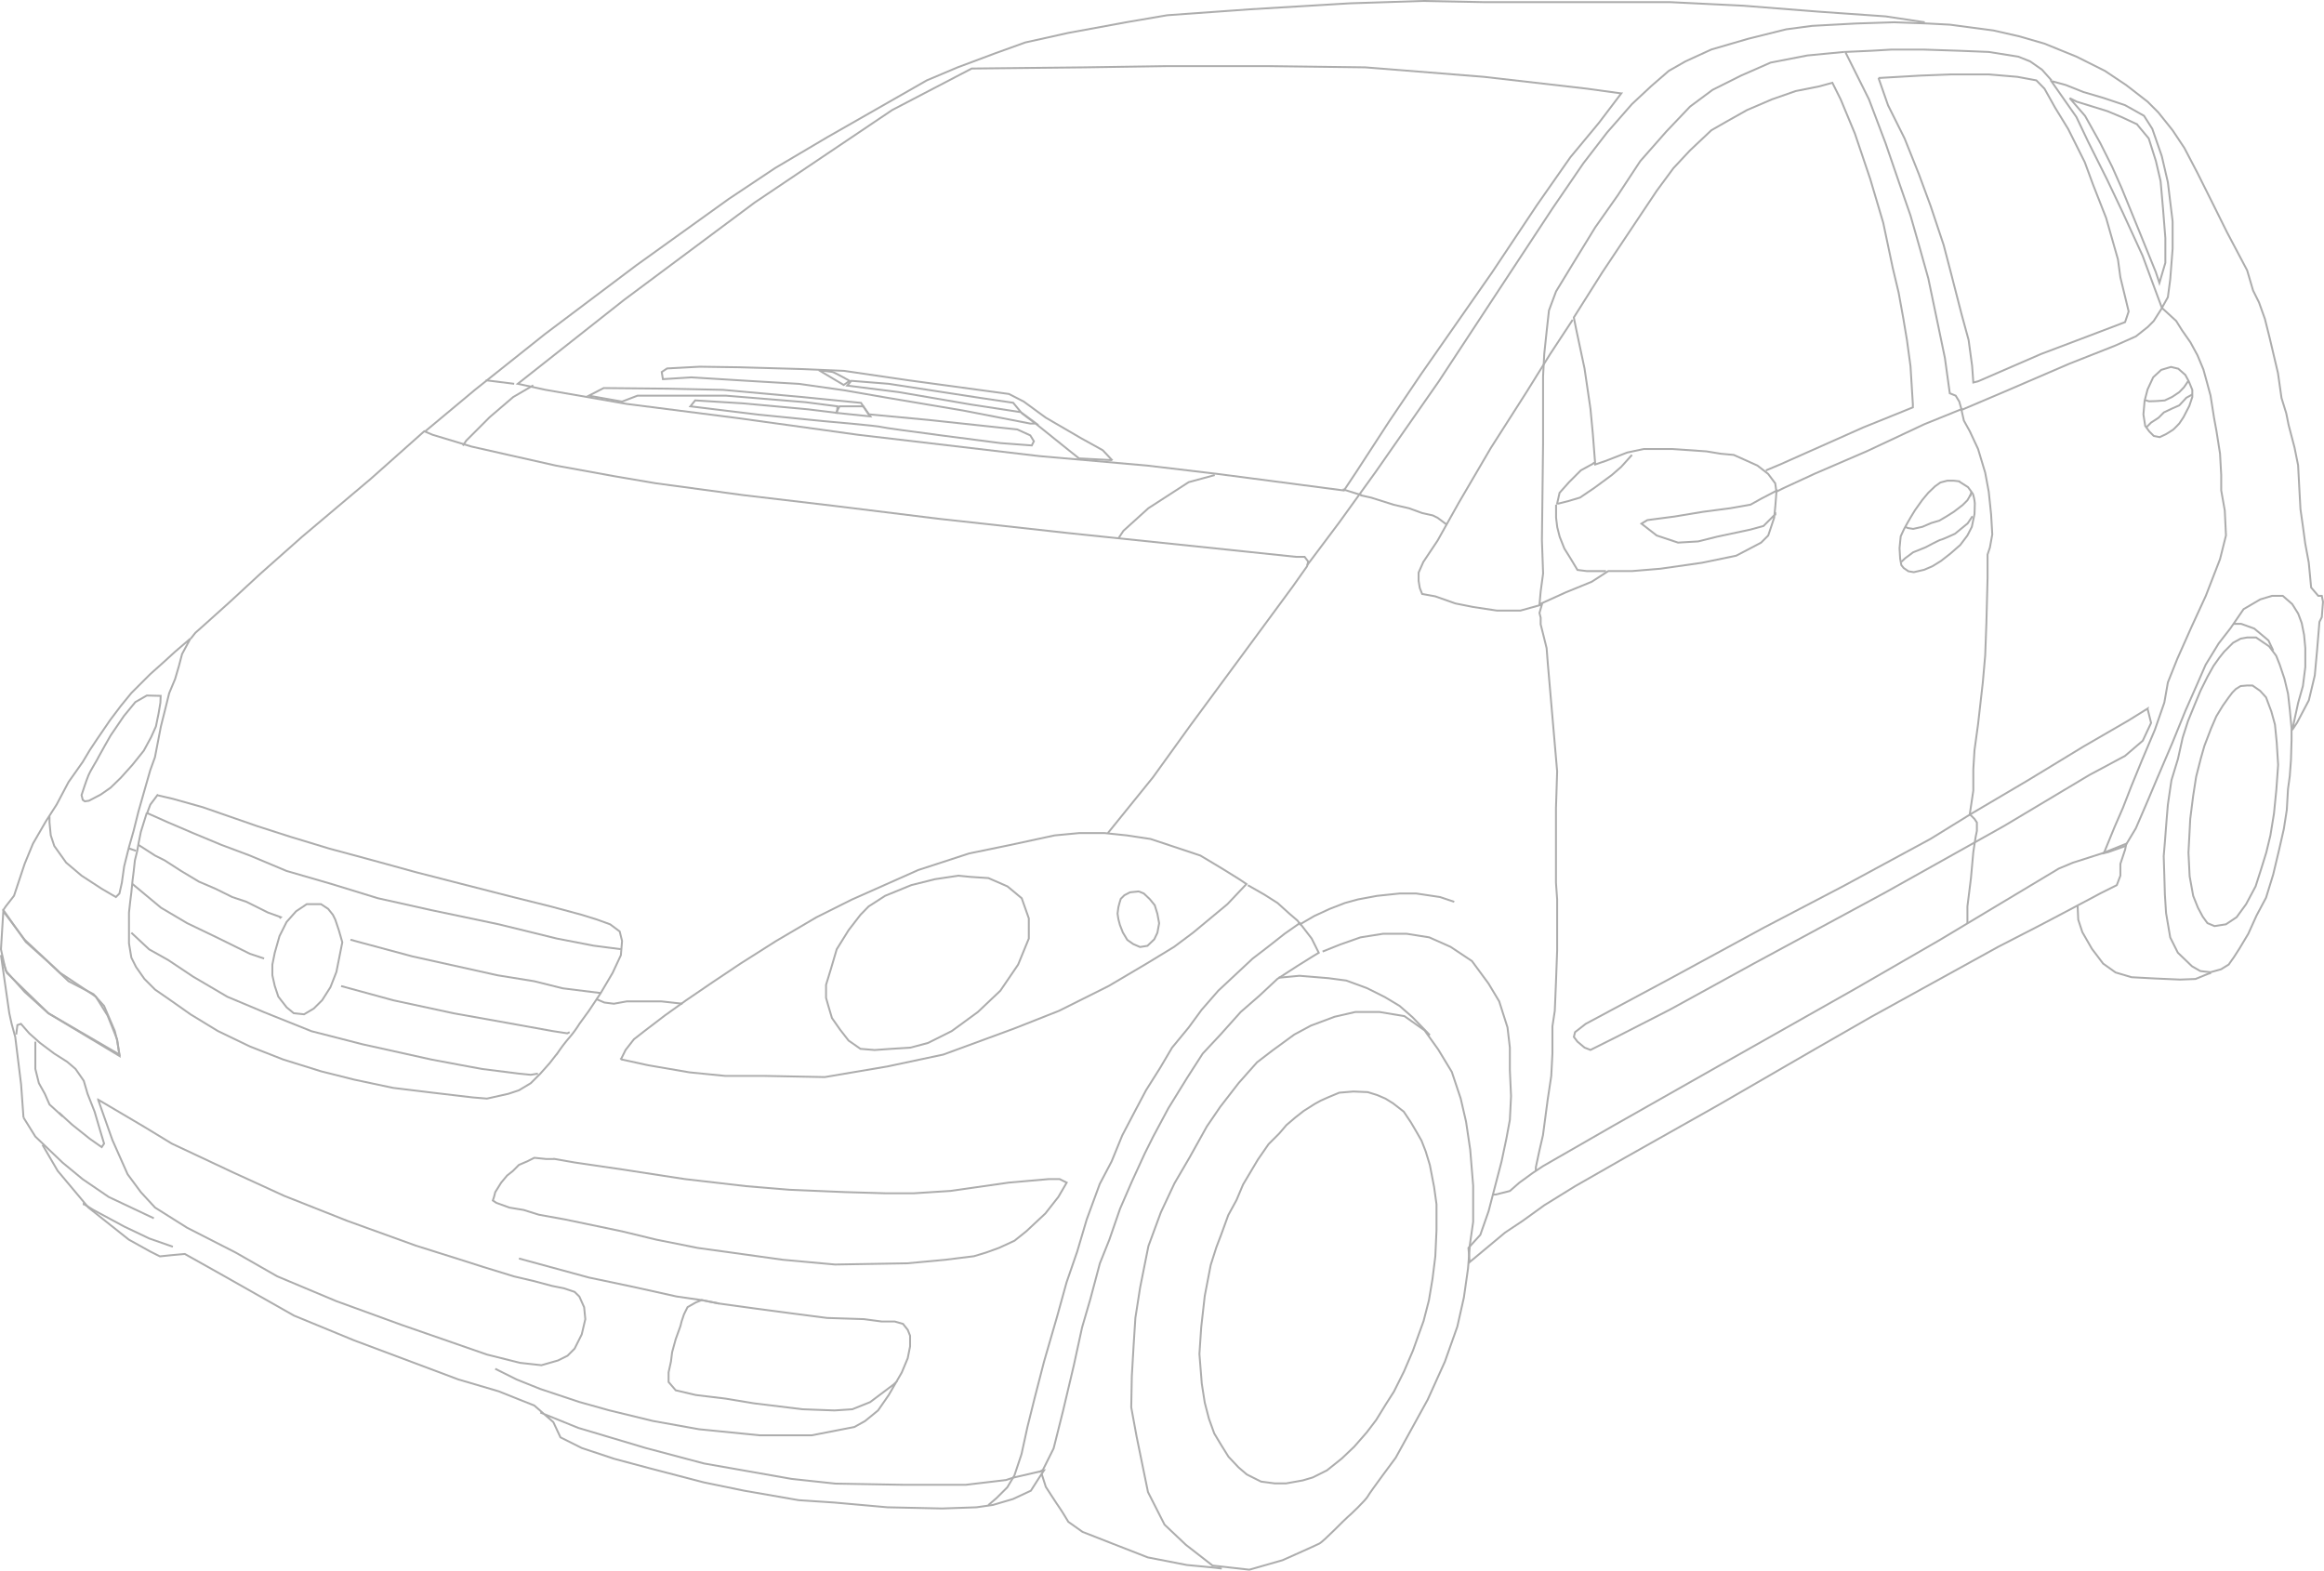 <?xml version="1.0" encoding="UTF-8"?> <svg xmlns="http://www.w3.org/2000/svg" viewBox="0 0 610.42 412.55"><defs><style>.cls-1{fill:none;stroke:#adadad;stroke-width:0.5px;}</style></defs><title>mercedes-dark_1</title><g id="Capa_2" data-name="Capa 2"><g id="svg2"><g id="layer1"><g id="g2425"><path id="path2238" class="cls-1" d="M.87,239.36l-.62,10,1.25,5.6,5,5.61,6.22,5.6,6.23,3.74,9.34,5.6,3.11,1.87L30.76,273l-2.49-6.23-3.11-5-9.34-6.22-9.34-8.72L.87,239.36Z"></path><path id="path2240" class="cls-1" d="M6.17,293.53l-.63-8.72-.62-5L4,272.36l-.94-3.43-.62-2.8L.25,250.88l1.56,4.67L12.7,266.13,31.38,277l-.62-3.74-.62-2.49-2.8-6.54-2.8-3.11L18,257.73l-5.61-5.3-5.6-5-5.92-8.4.63-.94,2.18-2.8,2.8-8.41,2.18-5.29,3.42-5.91,2.8-4.36L18,205.42l3.73-5.29L23.6,197l1.87-2.81,3.42-5,2.81-3.73,2.8-3.43,2.18-2.18,2.8-2.8L42.9,174,46,171.17l4-3.42-2.18,4.05L47,174.91,46,178.33l-1.56,3.74-1.24,5-.94,3.74-1.56,8.09-1.24,3.43-1.25,4.36-1.86,6.53-1.25,5-1.24,4.35-1.25,5L32,231.88l-.63,2.81-.93.93-3.74-2.18L21.42,230l-4.05-3.43-3.11-4.36-.93-2.8L13,216v-1.56"></path><path id="path2244" class="cls-1" d="M41.35,208.85l-1.87,2.49-.93,2.49v-.31l-1.56,5-.62,3.11-.32,1.87L35.43,226l-.31,2.8-.31,2.49-.31,3.12-.31,2.49-.31,2.8v8.09l.62,3.74L35.74,254l2.18,3.11,2.8,2.81,4.05,2.8,5.3,3.73,7.16,4.36,8.4,4.05,8.72,3.42,10,3.12L93,283.57l10.27,2.18L113.57,287l10.59,1.25,3.74.31,5.6-1.25,2.8-.93,3.12-1.87,2.49-2.49,2.49-2.8,2.18-2.8a40.76,40.76,0,0,1,3.11-4.05,28.33,28.33,0,0,0,2.49-3.43l2.49-3.42,3.11-4.67,3.12-5.29,2.18-4.67.31-3.74-.62-2.49-2.5-1.87-3.42-1.24-4-1.25-8.09-2.18-10-2.49-13.39-3.42-12.14-3.12L98,226l-11.52-3.11-10.28-3.12-8.71-2.8-7.16-2.49L53.18,212l-7.78-2.18-4-.93Z"></path><path id="path2248" class="cls-1" d="M38.55,213.52l5.6,2.49,6.54,2.8,7.47,3.11,7.47,2.8,9.65,4.05,11.83,3.43,12.14,3.73,14,3.12L131,242.78l15.25,3.74,9.66,1.87,7.16.93"></path><path id="path2250" class="cls-1" d="M84.31,237.49H80.57l-2.8,1.87-2.49,2.8-1.87,3.73-1.24,4.36-.63,3.12v2.8l.63,2.8.93,2.8,2.18,2.81,1.87,1.55,2.72.29,2.57-1.53,2.18-2.18,2.18-3.43,1.56-4,.93-4.67.62-3.11L89,244.34l-.94-2.8-.62-1.25-1.24-1.56Z"></path><path id="path2270" class="cls-1" d="M36.37,221.92l4.35,2.8,2.5,1.25,4.35,2.8,4.67,2.8,4.36,1.87L61,235.62l3.73,1.25,5.61,2.8,3.42,1.24-.31.31"></path><path id="path2272" class="cls-1" d="M157.78,260.84l-10-1.25-7.47-1.86-9.65-1.56-11.21-2.49-11.21-2.49-12.76-3.43-3.43-.93"></path><path id="path2274" class="cls-1" d="M34.81,232.2l7.47,6.22,6.85,4.05,8.41,4.05,8.09,4,3.73,1.25"></path><path id="path2276" class="cls-1" d="M89.6,259l13.7,3.74,15.88,3.42,17.43,3.12L145,270.8l4,.62.62-.31"></path><path id="path2278" class="cls-1" d="M34.5,245l4.67,4.36,5,2.8,6.54,4.36,9,5.29,9.64,4.05,12.46,5,13.39,3.43s16.81,3.73,18.05,4,13.39,2.49,13.39,2.49L136.3,282l3.12.31,1.86-.31"></path><path id="path2281" class="cls-1" d="M145.64,304.43h-2.18l-3.11-.32-1.87.94-2.18.93-1.55,1.56-1.56,1.24-1.56,1.87-1.55,2.49-.32,1.25-.31.93.94.63,3.42,1.24,3.74.62,4,1.25,6.85,1.24,14.95,3.12,9,2.18,10.89,2.18,9,1.24,13.39,1.87,13.7,1.25,19-.32,10-.93,7.48-.93L259,329l3.42-1.24,4.05-1.87,3.11-2.49,5-4.67,3.42-4.36,2.18-3.74-1.87-.93h-2.8l-10.59.93-15.25,2.18-9.65.62H232.5l-10.58-.31-14.63-.62-11.21-.93-16.19-1.87-16.19-2.49-12.77-1.87-5.29-.93Z"></path><path id="path2283" class="cls-1" d="M6.17,293.53l3.11,5,7.16,6.85,5.29,4.36,6.85,4.67L40.41,320"></path><path id="path2285" class="cls-1" d="M11.15,300.69l4,6.85,8.09,9.65,10.59,8.41,5.6,3.11L42,330l3.11-.32,3.43-.31,10,5.61,18.68,10.58L93,352.06l27.39,10.27L131,365.45l6.23,2.49,3.11,1.24,5,4.36,1.87,4,5.6,2.8,8.41,2.8,9.34,2.5,14.32,3.73,10.59,2.18,14.32,2.49,9.34.62,14,1.25,14.32.31,9-.31,4.36-.62,5.29-1.56,4.67-2.18,2.18-3.42,1.24-1.87-8.09,1.87-1.87.62L253.68,390H237.17l-17.74-.31-11.52-1.24-23-4.05-15.26-4.05-17.74-5.29-10-4.05"></path><path id="path2287" class="cls-1" d="M45.4,327.47l-6.23-2.18-6.54-3.12-8.09-4.36L22,316.26v.31"></path><path id="path2289" class="cls-1" d="M130.08,359.53l5.6,2.8,6.23,2.5,10.27,3.42,7.78,2.18,11.52,2.8,12.14,2.18L199.5,377h13.7l11.21-2.18,2.8-1.56,3.43-2.8,2.8-4.05,3.42-5.91,1.56-3.74.62-3.11v-2.8l-.62-1.56-1.25-1.56-2.17-.62h-3.43l-4.67-.62-9.65-.31-9.65-1.25L198,343.65l-9-1.24-4.67-.93-1.56.62-2.18,1.24-.93,1.87-.63,1.87-.31,1.24-1.24,3.43-.94,3.42-.31,2.49-.62,2.81V363l1.87,2.18,5.29,1.24,7.78.94,7.48,1.24,12.76,1.56,8.41.31,4.67-.31,4.67-1.87,6.22-4.67.94-.93"></path><path id="path2291" class="cls-1" d="M188.92,342.41l-4.67-.93-6.54-.94-11.21-2.49-11.83-2.49-18.37-5"></path><path id="path2293" class="cls-1" d="M25.78,288.86l1.87,5.29,1.87,5.29,4,9L37,313.14l3.73,4.05,8.41,5.29L61.9,329l10.89,6.23,15.57,6.54L105.48,348l22.42,7.79,8.71,2.18,5.61.62,4.36-1.25,2.49-1.24,1.86-1.87,1.87-3.74.94-4-.31-3.12-1.25-2.8-1.25-1.24-2.8-.94-3.11-.62-4.67-1.25-5.29-1.24-8.1-2.49-6.85-2.18-10.89-3.43-18.06-6.53-16.5-6.54L61,307.85l-15.88-7.47L37.92,296l-12.14-7.16Z"></path><path id="path2296" class="cls-1" d="M15.51,292.28l3.42,3.12,4.67,3.73,3.11,2.18.63-.93-.94-3.11L24.85,292,23,287.3,22,283.88l-2.17-3.12-2.18-1.86-3.43-2.18-3.73-2.8-2.81-2.5-2.18-2.49-.93.32-.31,2.49"></path><path id="path2298" class="cls-1" d="M9.28,273.6v7.16l.93,3.74,1.56,2.8L13,290.1l3.42,3.12"></path><path id="path2301" class="cls-1" d="M259.59,395.34l2.18-1.87,2.8-2.8,1.87-3.12,1.87-5.6,1.56-7.16,1.86-7.47,2.49-9.66,3.43-11.83,2.49-9,2.8-8.1,2.49-8.41,3.43-9.34,3.11-5.91,2.8-6.85,3.43-6.54,2.8-5.29,3.73-5.92,3.12-5.29,4.36-5.29,3.42-4.67,4.36-5,5-4.67,4-3.74,4.05-3.11,4.36-3.43,4-2.8,3.12,4.05,1.86,3.73-1.55.94-4,2.49-5.29,3.42-4.67,4.36-5,4.36-5.3,5.92-4.67,5-4,6.22-5,8.1-4,7.47-2.18,4.36-3.43,7.47-3.11,7.16-2.8,8.1-2.49,6.22-2.49,9.34-2.18,7.48-2.18,10-2.8,11.83-1.56,6.23-.94,3.73-2.8,5.61-.93.62"></path><path id="path2304" class="cls-1" d="M163.08,278.27l1.24-2.49,2.18-2.8,2.8-2.18,5.3-4.05,5.6-4,6.85-4.67,7.47-5,9.34-5.92,10.59-6.23,9.34-4.67,9-4,8.4-3.74,13.39-4.36,10.59-2.18L277,219.43l6.53-.62h6.54l5.92.62,6.22.94,6.54,2.17,6.54,2.18,6.23,3.74,4,2.49,1.87,1.25-5,5.29-9,7.47-5,3.74-7.16,4.36-10,5.91-13.08,6.54-11.83,4.67L247.76,277l-14.63,3.11-16.5,2.8-15.88-.31H190.47l-9.34-.93-10.89-1.87-7.16-1.56Z"></path><path id="path2306" class="cls-1" d="M327.77,232.51l4.36,2.49,3.43,2.18,3.11,2.8,2.18,1.87.62.93,3.74-2.18,4.05-1.87,4-1.55,3.43-.94,5-.93,5.91-.62H372l6.23.93,3.74,1.25"></path><path id="path2308" class="cls-1" d="M347.39,249.94l4.67-1.87,5.29-1.86,5.92-.94h6.22l5.92.94,5.6,2.49,5.61,3.73,4.36,5.92,2.8,4.67,2.18,6.85.62,5.29v5.92l.31,6.85-.31,6.22-.93,5-1.25,5.92-1.87,7.16L391,318.12l-2.18,6.23-3.12,3.43.31,3.73,9.34-7.78,4.67-3.11,5.61-4.05,8.09-5,13.08-7.48,24.28-13.69,25.84-14.95,14.64-8.4,33.31-18.37,10.9-5.61,5.91-3.11,5.29-2.8,4.67-2.49,4.36-2.18.94-2.49V226.9l.62-1.86.62-1.87.31-1.56-6.22,2.49-7.79,2.49-3.73,1.56-10.9,6.54-20.24,12.14-22.1,12.76-35.8,20.24-28,15.88L405.3,306.29l-2.81,1.87-3.42,2.49-2.49,2.18-3.74.94h-.93"></path><path id="path2310" class="cls-1" d="M291,218.81l11.83-14.63,9.65-13.39,18.37-24.91,8.71-11.83,3.74-5.29.31-1.25-.93-1.24h-2.18L328.4,145l-47.95-5-33.94-3.74-27.7-3.42-23.67-2.8-23-3.12-10.9-1.86L146,122.29l-12.45-2.8-9.65-2.18-10.28-3.11-2.18-.93-14,12.45L79.33,141l-10.9,9.66-8.09,7.47-6.23,5.6-2.8,2.49-1.24,1.56"></path><path id="path2313" class="cls-1" d="M179.27,263.64l-5.61-.62h-9l-3.42.62-2.49-.31-2.18-.93"></path><path id="path2315" class="cls-1" d="M33.88,222.86l1.86.62"></path><path id="path2318" class="cls-1" d="M343.34,148.45l8.41-11.21,9.65-13.39,16.5-23.66L392.22,78.4l15.57-23.67,8.09-11.83,6.23-8.09,6.54-7.47,5-4.67,4.67-4.05,4.36-2.49L449.51,13l9.65-2.81,10-2.49L476,6.79l11.52-.62,10-.32,8.72.32,5.92.31L523.6,8l6.85,1.56L537,11.46l8.41,3.42,7.47,3.74,5.6,3.74,5.61,4.35,2.8,2.81,3.74,4.67,3.11,4.67,3.42,6.53,4.05,8.1L584.94,61l5.29,10,1.56,5.3,1.55,3.11,1.56,4.36,1.25,5L598.33,98l.93,6.54,1.24,4,.63,3.11,1.55,5.91.94,4.67.31,5.92.31,5.6.62,4.36.63,4.67.93,5,.62,6.54,1.87,2.18h.93l.32,1.56-.32,4.05-.62,1.24-.62,7.47L608,177.4l-1.56,6.54-3.11,5.91-1.25,1.87,1.56-7.16,1.24-4.36.63-5v-5l-.32-3.42-.62-3.12-.93-2.49-1.56-2.49-2.49-2.18h-2.8l-3.11.94L589.3,160l-3.43,5-3.11,4-3.43,5.61-2.18,5L574,186.74l-3.42,8.41-4,9.34-2.49,5.91L561,217.56l-2.8,4.67-4.36,1.56-1.24.31,2.8-6.85,2.18-5,2.18-5.6,2.8-6.85,3.43-8.1,2.49-7.16.93-5.29,2.49-6.23,3.74-8.4,3.73-8.1,3.74-9.65,1.56-6.23-.31-6.53-.94-5.3v-4.05l-.31-5.6-.93-5.91-.63-3.43-.93-5.91-.93-3.43-.94-3.42-1.56-3.74-1.86-3.42-2.18-3.12-1.56-2.49-3.74-3.42,1.56-2.81.62-4.67.63-8.09V58.16l-1.25-10.28L567.81,41l-2.49-7.17-2.18-3.42-5-2.8-5.6-1.87-5.29-1.56-4.67-1.86-3.43-.94h-.31l6.54,9.34,3.11,6.54,5,10,4,8.41,5.29,11.52L566,75.91l1.86,5-2.18,3.42-1.55,1.56L561,88.36l-5.6,2.49-11.83,4.67-18.06,7.78-10.27,4.36-.62-2.18-.94-1.55-1.55-.63L510.84,94l-1.87-9L506.48,73.1l-2.18-7.78-2.49-8.72L499,48.51l-3.74-10.9-4.36-11.52-3.42-6.85-2.8-5.6,6.85-.31,5.29-.31h8.41l9.34.31,7.78.31,7.78,1.24,3.12,1.25,3.11,2.18,2.49,2.8"></path><path id="path2320" class="cls-1" d="M493.4,20.49l10.9-.63,8.1-.31h10l7.47.63,5,.93L537,23.29l2.8,5,3.43,5.6,4.36,8.72,2.18,5.92,3.42,8.71,3.11,10.9.63,4.67,2.18,9-.94,2.8-6.54,2.49L536.06,93l-16.5,7.16-1.25.31L518,96.14l-.93-6.85-1.87-6.85-2.8-10.89-1.87-7.16L507.1,54.11,504,45.71l-3.74-9.34-4.35-8.72-2.5-7.16Z"></path><path id="path2322" class="cls-1" d="M515.51,107.35l-10,4.05-15.26,7.16-13.7,5.91-8.09,3.74-1.87.93-.31-2.18-1.87-2.49-2.8-2.18-3.43-1.55-2.8-1.25-3.42-.31-3.74-.62-9-.62h-7.47l-4.36.93-5.6,2.18L419,122l-.63-8.09-.62-6.54-1.56-10.59L414,86.49l-.62-3.11,7.47-11.83,9.34-14,5-7.48,4.36-5.91,4.36-4.67,5.61-5.29,4.36-2.49,5-2.81,6.53-2.8,6.23-2.18,6.23-1.24,3.42-.94,2.18,4.36,3.74,9L491.23,47l3.42,11.52,2.49,11.83,1.56,6.54,1.24,6.85.94,5.6.93,6.85.62,10V107l-13.07,5.29L467.56,122l-3.73,1.56"></path><path id="path2324" class="cls-1" d="M484.38,13.64l-9.66.93-9.65,1.87-7.78,3.42-7.47,3.74L443.9,28l-6.22,6.54-6.85,7.78-5.92,9L419,59.72l-5.92,9.65-4.36,7.16-1.87,5-.62,5.6L405.61,93l-.31,5.91v17.75L405,141.91l.31,8.72-.63,4.67-.31,3.42,6.85-3.11,6.85-2.8,4.36-2.81h6.23l7.47-.62,10.9-1.56,9-1.86,6.54-3.43,1.87-1.87L466,136l.31-3.11.31-4L462.58,131l-2.8,1.56-5.29.93-7.16.94-7.48,1.24-7.16.94-1.55.93,4,3.11,5.61,1.87,5.29-.31,5-1.25,8.72-1.86,3.43-.94,3.11-3.11v.31"></path><path id="path2326" class="cls-1" d="M428.65,119.49l-2.81,3.12-2.49,2.17-4.67,3.43L415,130.7l-3.12.93-2.49.63H409l.63-2.81,2.49-2.8,3.11-3.11,3.42-1.87v-.31"></path><path id="path2328" class="cls-1" d="M408.72,132.57V136l.31,2.49.63,2.49,1.24,3.12,1.56,2.49,1.87,3.11,2.49.31h5"></path><path id="path2330" class="cls-1" d="M413.08,84l-5.92,9-6.22,10-9.34,14.63L383.19,132l-5.6,10-3.74,5.6-1.24,2.8v2.18l.31,1.87.62,1.56,3.43.62,5.29,1.87,4.67.93,6.22.94h6.23l5.61-1.56-.63,2.18.31,1.25V164l.63,2.49.93,3.74.31,4,.62,7.16L409,202.62l-.31,9.65v19.61l.31,4.36v13.39l-.31,8.41-.31,7.47-.62,4.05v7.16l-.31,5.91-.94,6.23-1.24,9.34-.94,4.05-.93,4.36v.93"></path><path id="path2332" class="cls-1" d="M515.2,107.66l.62,2.8,1.56,2.81,2.18,4.67,1.87,6.22.93,5,.62,5.92.31,5.29-.62,3.43-.62,1.86v6.23l-.31,11.83-.31,8.41-.63,7.16-1.24,10.9-.94,6.85-.31,5v5.6l-.93,6.23,1.24,1.24.63.94v2.18l-.32,1.55-.62,4-.62,6.85-.93,7.47v4.36"></path><path id="path2335" class="cls-1" d="M380.08,137.86,377.59,136l-1.25-.62-2.8-.62-3.42-1.25-4.05-.93-5.92-1.87-2.8-.62"></path><path id="path2337" class="cls-1" d="M111.71,113.27l13.07-10.9,18.37-14.63,24-18.06,24.29-17.44,12.14-8.09,13.7-8.1,13.08-7.47,13.07-7.47,8.1-3.42,10-3.74,7.78-2.8,11.21-2.49,15.26-2.81L306.6,4l21.8-1.56L354.55.87l19.3-.62,15.88.31h48.88l19.3.94,19.62,1.55L495.27,4.3l10.28,1.55"></path><path id="path2339" class="cls-1" d="M425.84,24.53l-5.91,7.79-7.47,9L403.74,53.8,391.91,71.55,373.23,98.32l-8.41,12.45-8.71,13.39L353,128.83l-33.31-4.36-18.37-2.18L273,119.8l-47.64-5.6-31.44-4.36-29.27-3.74-21.48-3.73L136,100.81l28-22.1,34.25-25.53,36.11-24.29L255.23,18l29.58-.31,21.48-.32h27.09l25.22.32,31.13,2.49,27.09,3.11,9,1.24Z"></path><path id="path2341" class="cls-1" d="M352.68,128.52l5,1.56"></path><path id="path2343" class="cls-1" d="M319.06,124.78l-6.85,1.87-10.59,6.85-6.54,5.92-1.24,1.87"></path><path id="path2345" class="cls-1" d="M135.06,100.81l-7.48-.93"></path><path id="path2347" class="cls-1" d="M564.08,186.12l-5,3.11-11.83,6.85-14.33,8.72-15.25,9-10.59,6.54-23,12.45-20.85,10.9-24.6,13.38L416.5,268.93l-2.8,2.18-.31,1.25.94,1.24,1.86,1.56,1.56.62,6.85-3.42,14-7.16,22.1-12.14,34.56-18.68,18.37-10.28,12.77-7.16,22.41-13.39,9.34-5,4.67-4,2.18-4.67-.93-3.73Z"></path><path id="path2349" class="cls-1" d="M514.58,126.42l-1.41-.16h-1.71l-1.79.47-1.4,1-1.79,1.71-1.56,1.87L503,134l-1.09,1.79-.94,1.63L500.1,139l-.86,1.87-.15,1.48-.16,1.63.16,2.73.31,1.71.62.78,1.25.85,1.4.24,2.72-.63,2.18-.93,2.26-1.4,2.49-1.95,2.57-2.25,1.87-2.49,1.16-2.26.7-3.35s.08-2.33.08-2.8a10.73,10.73,0,0,0-.47-2.41c-.15-.32-1.32-1.87-1.32-1.87l-2.33-1.48Z"></path><path id="path2351" class="cls-1" d="M517.61,129.92l-.85,1.48-1.25,1.25-2.34,1.79-2.1,1.32-1.71,1-2.1.62-2.34,1-2.41.54-1.4-.23-.54-.24-.08-.15"></path><path id="path2353" class="cls-1" d="M518.08,135.6l-1.25,1.87-3.34,2.73s-3.35,1.55-3.66,1.55-4.05,2-4.05,2l-3.27,1.32-2.1,1.56-1,.93"></path><path id="path2355" class="cls-1" d="M517.46,130.39l.38-1.25"></path><path id="path2357" class="cls-1" d="M572.1,96.84l-1.87-.46-2.57.77-2.1,1.95-1.48,3.19-.78,3-.31,3.58.47,3,1.09,1.48,1.16,1.16,1.56.31,1.63-.77s1.56-.94,1.87-1.17,1.64-1.64,1.64-1.64l1.09-1.63,1.55-3,.78-2.33v-1.87l-.93-2.26L574,98.48l-1.86-1.64Z"></path><path id="path2359" class="cls-1" d="M574.82,100l-1.17,1.71L572.41,103l-1.87,1.25-1.95.93-2.1.16-2,.07-.78-.23-.16.08"></path><path id="path2361" class="cls-1" d="M575.83,103.61l-1.56.86-1.86,2-1.95.86-2.1,1-1.4,1.4L565,111l-1.17,1.17"></path><path id="path2364" class="cls-1" d="M347.08,289l-1.72.94-2.95,1.87-2.18,1.71-2.34,2L336,297.73l-2.8,2.8-2.8,4.05-3.89,6.54-1.71,4.05-2.18,4-1.87,5.14-1.25,3.27L318,332.29l-1.56,8.1-.93,8.25-.47,7,.62,7.78.78,5,1.09,4.2,1.4,3.89,1.87,3.11,1.87,3,2.64,2.8,2.18,1.87,3.74,1.87,3.58.47h3l4.36-.78,2.64-.78,3.74-1.87,3.89-3.11,3.27-3.11,3.27-3.74,2.49-3.27,2.49-4.05,2.18-3.42,2.64-5.29,2.34-5.45,1.56-4.36,1.24-3.43,1.4-5.44.94-5.61L377,330l.31-6.85v-6.85l-.63-4.52L375.56,306l-1.09-3.58-1.09-2.8-1.24-2.18-1.56-2.65-1.87-2.8-2.8-2.18-2-1.24-2.18-.94-2.49-.77-3.74-.16-3.73.31-3,1.25-1.71.77Z"></path><path id="path2384" class="cls-1" d="M386,327.47l.94-6.54v-9.5l-.78-9.49-1.09-7.32-1.4-6.07-2.34-7-3.58-5.91-3.58-5-5.29-3.74-6.54-1.09H356l-5.45,1.25-6.23,2.33-4.35,2.34-5.76,4.2-4.05,3.11-4.83,5.45-4.82,6.23L317,295.86l-4.51,8.1-4,6.85-3.58,7.63-3.27,8.87-2.18,10.9-1.24,7.94-.47,7.31-.47,8.1-.15,8.09,1.4,7.63,3,14.63,4.35,8.56,5.61,5.3,7,5.44,9.66,1.09,8.71-2.49s8.41-3.73,9.65-4.36,6.85-6.53,7.48-7,4.82-4.51,5.29-5.45,7.32-10.12,7.32-10.12l4.2-7.62,4.2-7.63,4.52-10,3.26-9.18,1.72-7.63,1.09-7.63.46-5.75Z"></path><path id="path2387" class="cls-1" d="M375.56,271.89l-4.51-4.67-3.43-3-3.89-2.33-4.67-2.34-5.45-2-4.67-.62-7.62-.63-5,.47h-.47"></path><path id="path2389" class="cls-1" d="M320.92,412c-.62-.15-9.18-.93-9.18-.93l-10.27-2-9.19-3.59-7.94-3.11-3.73-2.64s-1.87-3.12-2.34-3.74-3.58-5.45-3.58-5.45l-1.09-3.42"></path><path id="path2392" class="cls-1" d="M590.23,180.05l-1.71.15-1.25.78-.93.94-.94,1.24-1.55,2.18-1.71,2.8-1.41,3.27L579,195.93l-.93,3.26L576.84,204l-.78,5-.77,6.07-.47,8.88.31,6.22.93,5.14,1.25,3.11,1.25,2.34,1.24,1.71,1.87.78,3-.47,2.8-1.87,2.49-3.42,2.49-4.67,1.4-4.36,1.4-4.51,1.09-4.52.94-5.76.62-6.23.47-6.53L598,195l-.46-4.67-.94-3.42-1.4-3.74-1.55-1.71-2-1.4Z"></path><path id="path2394" class="cls-1" d="M601.91,191.41l-.47-5-.47-4.2-.93-3.9-1.25-3.73-.93-2.34L596,169.77l-3.42-2.33h-2.34l-1.71.31-2,1.09-.93.93-1.4,1.4-1.25,1.56-1.55,2.18-1.56,2.8-1.87,3.74-1.55,3.73-1.72,4.21-1.4,4.36-1.24,5.6-1.71,5.6-.94,6.39-.31,3.73-.47,6.07-.31,3.74.16,5,.15,5.14.31,4.82,1.09,6.39,2,4,3.73,3.58,2.18,1.25,2.65.31,2.8-.78,2-1.24,1.41-2,1.4-2.18,2.33-3.89,2.18-4.82,2.49-4.67,1.87-6.07,1.56-6.54,1.24-5.45.78-5,.31-5.45.47-3.43.31-4.2.16-5.29v-3Z"></path><path id="path2396" class="cls-1" d="M597.08,170.86l-1.25-2.64-3.73-3.12-3.43-1.24h-2"></path><path id="path2398" class="cls-1" d="M545.71,238l.16,3.58,1.08,3.27,2.5,4.35,2.95,3.9,3.27,2.33,4.21,1.25,5.75.31,7,.31,4.05-.16,3.42-1.4.62-.15"></path><path id="path2405" class="cls-1" d="M140.07,101.21l-5.28,3.08-6.17,5.28-6.16,6.17-.88,1.32"></path><path id="path2407" class="cls-1" d="M292.13,120.89l-2.49-2.64L284,115.13l-9.34-5.44-5.76-4.21-3.89-2-26.31-3.58-17-2.49-11-.47-16.5-.47-10.43-.15-8.56.46-1.4.94.31,1.87,7.47-.47,15.1.93,13.23.78,12,1.71,10.74,1.87,20.39,3.43,17.59,3.42h1.56l-4.05-3-13.07-2-19-3.27-13.55-1.71,1.09-1.25,9.81.78,24.28,3.74,8.41,1.24,2.33,2.81,3.74,2.8,11.21,9,8.72.46Z"></path><path id="path2409" class="cls-1" d="M218.65,97.7c.62.15,4.51,2.33,4.51,2.33l-1.55,1.09-6.54-3.89,3.58.47Z"></path><path id="path2411" class="cls-1" d="M154.67,103.93l3.89-2,17,.16,14.32.31,20.71,1.87,15.56,1.55,2,3L244,110.31l23.2,2.49,3.42,1.56.94,1.55L271,117l-8.25-.62s-30.35-3.89-31.13-4.2-15.25-1.56-15.25-1.56l-17.13-1.71-17.9-2.18,1.25-1.56,12.6.78,17,1.56,7.63.93.16-1.71-8.41-1.09-20.86-1.71H167.44l-4.05,1.55Z"></path><path id="path2413" class="cls-1" d="M220.52,106.73h6.23l1.86,2.64-9-.93Z"></path><path id="path2416" class="cls-1" d="M561.28,32.63l-4-1.87-3.74-1.56-4-1.24-4.05-1.25-1.87-.93,4.05,4.67,4,7.16,3.12,6.23,2.49,5.6L561.59,60l4.67,11.52.93,2.8,1.56-5.29V62.52l-.62-7.79-.63-7.16-1.24-5.29-1.87-5.91-3.11-3.74Z"></path><path id="path2418" class="cls-1" d="M251.81,230l-6.23.93-6.23,1.56-6.85,2.8-4.35,2.8L226,240.29l-3.12,4.05-3.11,5-1.56,5.29-1.24,4.05v3.42l.62,2.18.93,3.12,2.18,3.11,2.18,2.8,3.12,2.18,3.73.31,4.36-.31,5-.31,4.67-1.24,6.23-3.12,6.85-5,5.91-5.6,4.67-6.85,2.81-6.85v-5.3l-1.87-5.29-3.74-3.11-5-2.18-4.67-.31-3.11-.31Z"></path><path id="path2420" class="cls-1" d="M299.13,234.14l-2.33.24-1.48.77-.94.94-.31,1-.31,1.17-.23,1.71.23,1.48.39,1.48.78,2,1.17,1.95,1.55,1.09,1.79.77,1.95-.31,1.79-1.71L304,245l.46-2.49-.46-2.49-.7-2.26L302,236.17l-1.56-1.48-1.32-.55Z"></path><path id="path2422" class="cls-1" d="M42.2,182.77l-.07,1.79-.47,2.8-.7,3.43-1.25,2.8-1.94,3.58-3,3.74-3,3.34-2.72,2.65-2.57,1.79-3.11,1.63-1.09.16-.55-.39-.31-1.24s1.25-3.87,1.79-5.14c.65-1.54,2.41-4.2,2.65-4.83.11-.29,3.19-5.68,3.19-5.68l3.5-5.14,3-3.65,3-1.72,3.5.08Z"></path></g></g></g></g></svg> 